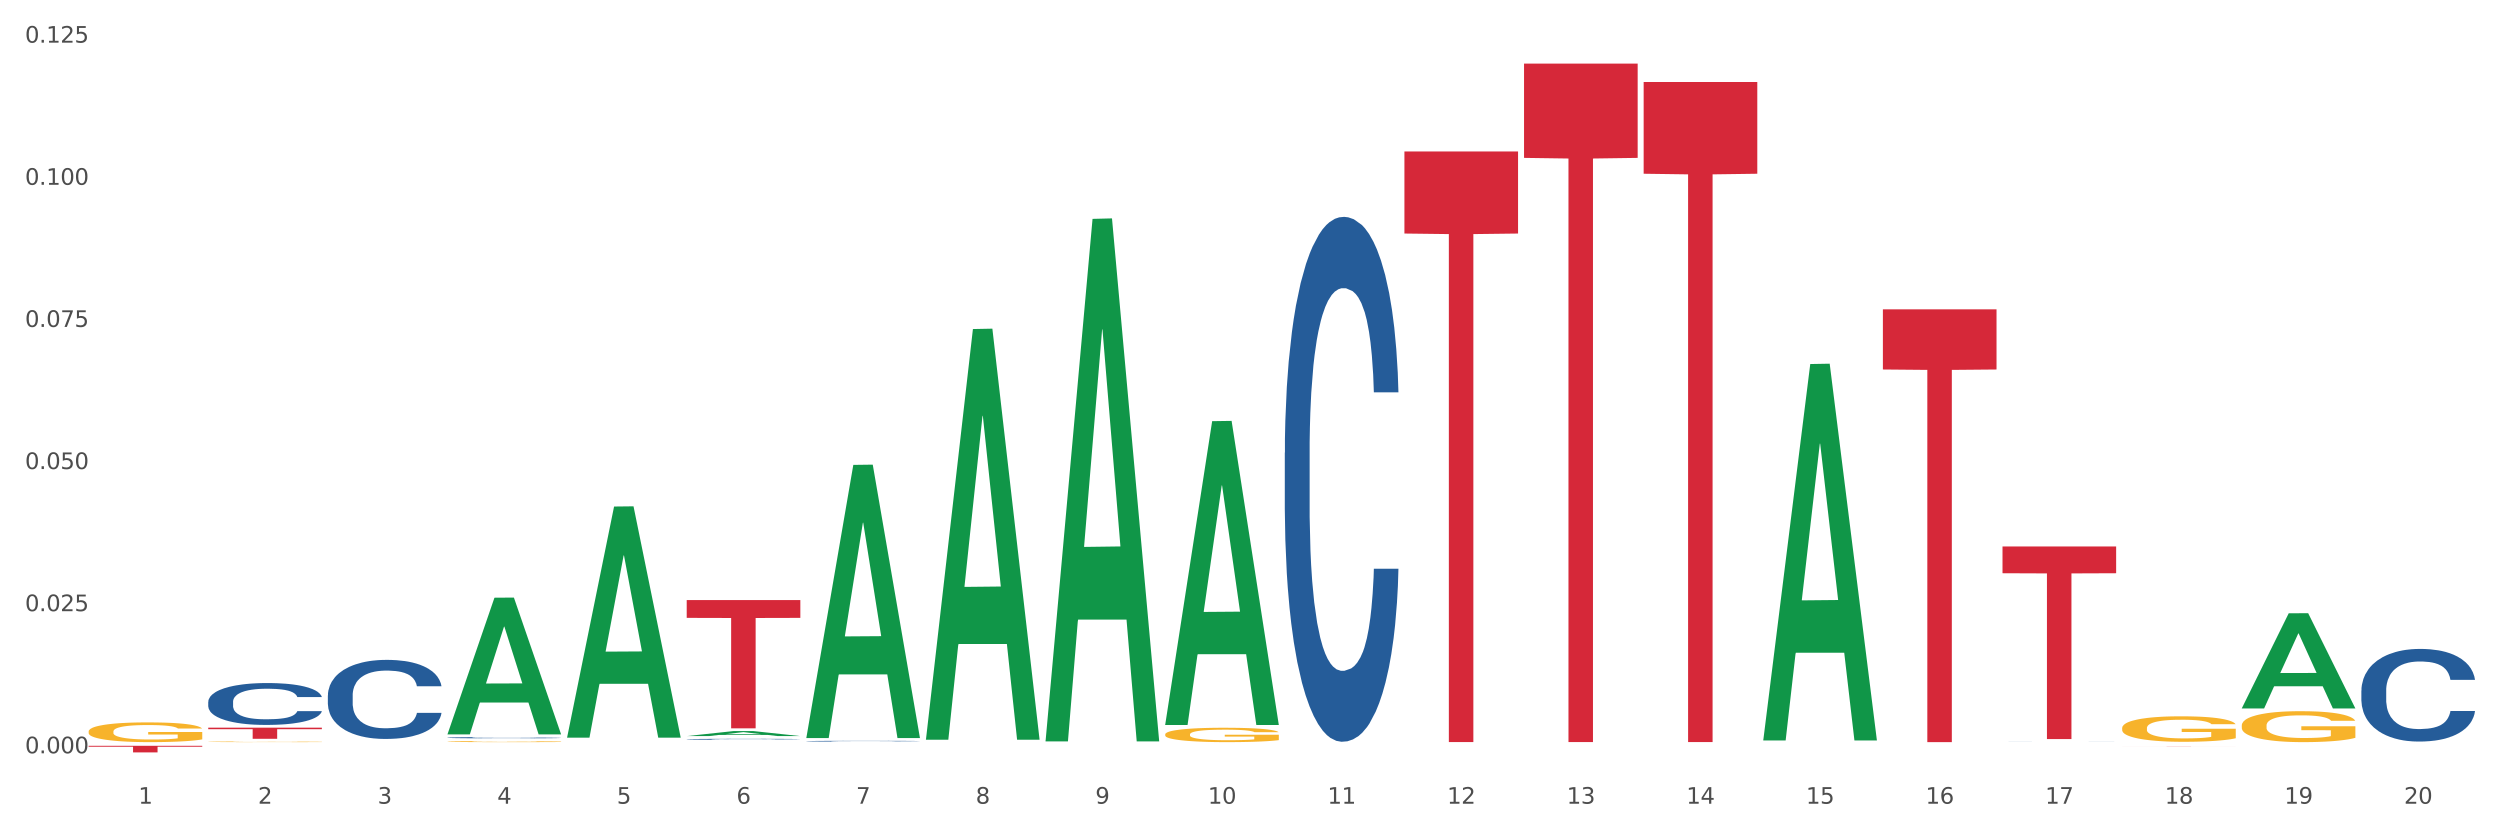 <?xml version="1.0" encoding="utf-8" standalone="no"?>
<!DOCTYPE svg PUBLIC "-//W3C//DTD SVG 1.1//EN"
  "http://www.w3.org/Graphics/SVG/1.1/DTD/svg11.dtd">
<svg xmlns:xlink="http://www.w3.org/1999/xlink" width="1080pt" height="360pt" viewBox="0 0 1080 360" xmlns="http://www.w3.org/2000/svg" version="1.1">
 <rect x="0" y="0" width="1080" height="360" fill="#333333" stroke="none"/>
 <defs>
  <style type="text/css">*{stroke-linejoin: round; stroke-linecap: butt}</style>
 </defs>
 <g id="figure_1">
  <g id="patch_1">
   <path d="M 0 360 
L 1080 360 
L 1080 0 
L 0 0 
z
" style="fill: #ffffff; stroke: #ffffff; stroke-linejoin: miter"/>
  </g>
  <g id="axes_1">
   <g id="matplotlib.axis_1">
    <g id="xtick_1">
     <g id="text_1">
      <!-- 1 -->
      <g style="fill: #4d4d4d" transform="translate(59.775 347.204) scale(0.096 -0.096)">
       <defs>
        <path id="DejaVuSans-31" d="M 794 531 
L 1825 531 
L 1825 4091 
L 703 3866 
L 703 4441 
L 1819 4666 
L 2450 4666 
L 2450 531 
L 3481 531 
L 3481 0 
L 794 0 
L 794 531 
z
" transform="scale(0.016)"/>
       </defs>
       <use xlink:href="#DejaVuSans-31"/>
      </g>
     </g>
    </g>
    <g id="xtick_2">
     <g id="text_2">
      <!-- 2 -->
      <g style="fill: #4d4d4d" transform="translate(111.45 347.204) scale(0.096 -0.096)">
       <defs>
        <path id="DejaVuSans-32" d="M 1228 531 
L 3431 531 
L 3431 0 
L 469 0 
L 469 531 
Q 828 903 1448 1529 
Q 2069 2156 2228 2338 
Q 2531 2678 2651 2914 
Q 2772 3150 2772 3378 
Q 2772 3750 2511 3984 
Q 2250 4219 1831 4219 
Q 1534 4219 1204 4116 
Q 875 4013 500 3803 
L 500 4441 
Q 881 4594 1212 4672 
Q 1544 4750 1819 4750 
Q 2544 4750 2975 4387 
Q 3406 4025 3406 3419 
Q 3406 3131 3298 2873 
Q 3191 2616 2906 2266 
Q 2828 2175 2409 1742 
Q 1991 1309 1228 531 
z
" transform="scale(0.016)"/>
       </defs>
       <use xlink:href="#DejaVuSans-32"/>
      </g>
     </g>
    </g>
    <g id="xtick_3">
     <g id="text_3">
      <!-- 3 -->
      <g style="fill: #4d4d4d" transform="translate(163.125 347.204) scale(0.096 -0.096)">
       <defs>
        <path id="DejaVuSans-33" d="M 2597 2516 
Q 3050 2419 3304 2112 
Q 3559 1806 3559 1356 
Q 3559 666 3084 287 
Q 2609 -91 1734 -91 
Q 1441 -91 1130 -33 
Q 819 25 488 141 
L 488 750 
Q 750 597 1062 519 
Q 1375 441 1716 441 
Q 2309 441 2620 675 
Q 2931 909 2931 1356 
Q 2931 1769 2642 2001 
Q 2353 2234 1838 2234 
L 1294 2234 
L 1294 2753 
L 1863 2753 
Q 2328 2753 2575 2939 
Q 2822 3125 2822 3475 
Q 2822 3834 2567 4026 
Q 2313 4219 1838 4219 
Q 1578 4219 1281 4162 
Q 984 4106 628 3988 
L 628 4550 
Q 988 4650 1302 4700 
Q 1616 4750 1894 4750 
Q 2613 4750 3031 4423 
Q 3450 4097 3450 3541 
Q 3450 3153 3228 2886 
Q 3006 2619 2597 2516 
z
" transform="scale(0.016)"/>
       </defs>
       <use xlink:href="#DejaVuSans-33"/>
      </g>
     </g>
    </g>
    <g id="xtick_4">
     <g id="text_4">
      <!-- 4 -->
      <g style="fill: #4d4d4d" transform="translate(214.8 347.204) scale(0.096 -0.096)">
       <defs>
        <path id="DejaVuSans-34" d="M 2419 4116 
L 825 1625 
L 2419 1625 
L 2419 4116 
z
M 2253 4666 
L 3047 4666 
L 3047 1625 
L 3713 1625 
L 3713 1100 
L 3047 1100 
L 3047 0 
L 2419 0 
L 2419 1100 
L 313 1100 
L 313 1709 
L 2253 4666 
z
" transform="scale(0.016)"/>
       </defs>
       <use xlink:href="#DejaVuSans-34"/>
      </g>
     </g>
    </g>
    <g id="xtick_5">
     <g id="text_5">
      <!-- 5 -->
      <g style="fill: #4d4d4d" transform="translate(266.475 347.204) scale(0.096 -0.096)">
       <defs>
        <path id="DejaVuSans-35" d="M 691 4666 
L 3169 4666 
L 3169 4134 
L 1269 4134 
L 1269 2991 
Q 1406 3038 1543 3061 
Q 1681 3084 1819 3084 
Q 2600 3084 3056 2656 
Q 3513 2228 3513 1497 
Q 3513 744 3044 326 
Q 2575 -91 1722 -91 
Q 1428 -91 1123 -41 
Q 819 9 494 109 
L 494 744 
Q 775 591 1075 516 
Q 1375 441 1709 441 
Q 2250 441 2565 725 
Q 2881 1009 2881 1497 
Q 2881 1984 2565 2268 
Q 2250 2553 1709 2553 
Q 1456 2553 1204 2497 
Q 953 2441 691 2322 
L 691 4666 
z
" transform="scale(0.016)"/>
       </defs>
       <use xlink:href="#DejaVuSans-35"/>
      </g>
     </g>
    </g>
    <g id="xtick_6">
     <g id="text_6">
      <!-- 6 -->
      <g style="fill: #4d4d4d" transform="translate(318.15 347.204) scale(0.096 -0.096)">
       <defs>
        <path id="DejaVuSans-36" d="M 2113 2584 
Q 1688 2584 1439 2293 
Q 1191 2003 1191 1497 
Q 1191 994 1439 701 
Q 1688 409 2113 409 
Q 2538 409 2786 701 
Q 3034 994 3034 1497 
Q 3034 2003 2786 2293 
Q 2538 2584 2113 2584 
z
M 3366 4563 
L 3366 3988 
Q 3128 4100 2886 4159 
Q 2644 4219 2406 4219 
Q 1781 4219 1451 3797 
Q 1122 3375 1075 2522 
Q 1259 2794 1537 2939 
Q 1816 3084 2150 3084 
Q 2853 3084 3261 2657 
Q 3669 2231 3669 1497 
Q 3669 778 3244 343 
Q 2819 -91 2113 -91 
Q 1303 -91 875 529 
Q 447 1150 447 2328 
Q 447 3434 972 4092 
Q 1497 4750 2381 4750 
Q 2619 4750 2861 4703 
Q 3103 4656 3366 4563 
z
" transform="scale(0.016)"/>
       </defs>
       <use xlink:href="#DejaVuSans-36"/>
      </g>
     </g>
    </g>
    <g id="xtick_7">
     <g id="text_7">
      <!-- 7 -->
      <g style="fill: #4d4d4d" transform="translate(369.825 347.204) scale(0.096 -0.096)">
       <defs>
        <path id="DejaVuSans-37" d="M 525 4666 
L 3525 4666 
L 3525 4397 
L 1831 0 
L 1172 0 
L 2766 4134 
L 525 4134 
L 525 4666 
z
" transform="scale(0.016)"/>
       </defs>
       <use xlink:href="#DejaVuSans-37"/>
      </g>
     </g>
    </g>
    <g id="xtick_8">
     <g id="text_8">
      <!-- 8 -->
      <g style="fill: #4d4d4d" transform="translate(421.5 347.204) scale(0.096 -0.096)">
       <defs>
        <path id="DejaVuSans-38" d="M 2034 2216 
Q 1584 2216 1326 1975 
Q 1069 1734 1069 1313 
Q 1069 891 1326 650 
Q 1584 409 2034 409 
Q 2484 409 2743 651 
Q 3003 894 3003 1313 
Q 3003 1734 2745 1975 
Q 2488 2216 2034 2216 
z
M 1403 2484 
Q 997 2584 770 2862 
Q 544 3141 544 3541 
Q 544 4100 942 4425 
Q 1341 4750 2034 4750 
Q 2731 4750 3128 4425 
Q 3525 4100 3525 3541 
Q 3525 3141 3298 2862 
Q 3072 2584 2669 2484 
Q 3125 2378 3379 2068 
Q 3634 1759 3634 1313 
Q 3634 634 3220 271 
Q 2806 -91 2034 -91 
Q 1263 -91 848 271 
Q 434 634 434 1313 
Q 434 1759 690 2068 
Q 947 2378 1403 2484 
z
M 1172 3481 
Q 1172 3119 1398 2916 
Q 1625 2713 2034 2713 
Q 2441 2713 2670 2916 
Q 2900 3119 2900 3481 
Q 2900 3844 2670 4047 
Q 2441 4250 2034 4250 
Q 1625 4250 1398 4047 
Q 1172 3844 1172 3481 
z
" transform="scale(0.016)"/>
       </defs>
       <use xlink:href="#DejaVuSans-38"/>
      </g>
     </g>
    </g>
    <g id="xtick_9">
     <g id="text_9">
      <!-- 9 -->
      <g style="fill: #4d4d4d" transform="translate(473.175 347.204) scale(0.096 -0.096)">
       <defs>
        <path id="DejaVuSans-39" d="M 703 97 
L 703 672 
Q 941 559 1184 500 
Q 1428 441 1663 441 
Q 2288 441 2617 861 
Q 2947 1281 2994 2138 
Q 2813 1869 2534 1725 
Q 2256 1581 1919 1581 
Q 1219 1581 811 2004 
Q 403 2428 403 3163 
Q 403 3881 828 4315 
Q 1253 4750 1959 4750 
Q 2769 4750 3195 4129 
Q 3622 3509 3622 2328 
Q 3622 1225 3098 567 
Q 2575 -91 1691 -91 
Q 1453 -91 1209 -44 
Q 966 3 703 97 
z
M 1959 2075 
Q 2384 2075 2632 2365 
Q 2881 2656 2881 3163 
Q 2881 3666 2632 3958 
Q 2384 4250 1959 4250 
Q 1534 4250 1286 3958 
Q 1038 3666 1038 3163 
Q 1038 2656 1286 2365 
Q 1534 2075 1959 2075 
z
" transform="scale(0.016)"/>
       </defs>
       <use xlink:href="#DejaVuSans-39"/>
      </g>
     </g>
    </g>
    <g id="xtick_10">
     <g id="text_10">
      <!-- 10 -->
      <g style="fill: #4d4d4d" transform="translate(521.796 347.204) scale(0.096 -0.096)">
       <defs>
        <path id="DejaVuSans-30" d="M 2034 4250 
Q 1547 4250 1301 3770 
Q 1056 3291 1056 2328 
Q 1056 1369 1301 889 
Q 1547 409 2034 409 
Q 2525 409 2770 889 
Q 3016 1369 3016 2328 
Q 3016 3291 2770 3770 
Q 2525 4250 2034 4250 
z
M 2034 4750 
Q 2819 4750 3233 4129 
Q 3647 3509 3647 2328 
Q 3647 1150 3233 529 
Q 2819 -91 2034 -91 
Q 1250 -91 836 529 
Q 422 1150 422 2328 
Q 422 3509 836 4129 
Q 1250 4750 2034 4750 
z
" transform="scale(0.016)"/>
       </defs>
       <use xlink:href="#DejaVuSans-31"/>
       <use xlink:href="#DejaVuSans-30" transform="translate(63.623 0)"/>
      </g>
     </g>
    </g>
    <g id="xtick_11">
     <g id="text_11">
      <!-- 11 -->
      <g style="fill: #4d4d4d" transform="translate(573.471 347.204) scale(0.096 -0.096)">
       <use xlink:href="#DejaVuSans-31"/>
       <use xlink:href="#DejaVuSans-31" transform="translate(63.623 0)"/>
      </g>
     </g>
    </g>
    <g id="xtick_12">
     <g id="text_12">
      <!-- 12 -->
      <g style="fill: #4d4d4d" transform="translate(625.146 347.204) scale(0.096 -0.096)">
       <use xlink:href="#DejaVuSans-31"/>
       <use xlink:href="#DejaVuSans-32" transform="translate(63.623 0)"/>
      </g>
     </g>
    </g>
    <g id="xtick_13">
     <g id="text_13">
      <!-- 13 -->
      <g style="fill: #4d4d4d" transform="translate(676.821 347.204) scale(0.096 -0.096)">
       <use xlink:href="#DejaVuSans-31"/>
       <use xlink:href="#DejaVuSans-33" transform="translate(63.623 0)"/>
      </g>
     </g>
    </g>
    <g id="xtick_14">
     <g id="text_14">
      <!-- 14 -->
      <g style="fill: #4d4d4d" transform="translate(728.496 347.204) scale(0.096 -0.096)">
       <use xlink:href="#DejaVuSans-31"/>
       <use xlink:href="#DejaVuSans-34" transform="translate(63.623 0)"/>
      </g>
     </g>
    </g>
    <g id="xtick_15">
     <g id="text_15">
      <!-- 15 -->
      <g style="fill: #4d4d4d" transform="translate(780.171 347.204) scale(0.096 -0.096)">
       <use xlink:href="#DejaVuSans-31"/>
       <use xlink:href="#DejaVuSans-35" transform="translate(63.623 0)"/>
      </g>
     </g>
    </g>
    <g id="xtick_16">
     <g id="text_16">
      <!-- 16 -->
      <g style="fill: #4d4d4d" transform="translate(831.846 347.204) scale(0.096 -0.096)">
       <use xlink:href="#DejaVuSans-31"/>
       <use xlink:href="#DejaVuSans-36" transform="translate(63.623 0)"/>
      </g>
     </g>
    </g>
    <g id="xtick_17">
     <g id="text_17">
      <!-- 17 -->
      <g style="fill: #4d4d4d" transform="translate(883.521 347.204) scale(0.096 -0.096)">
       <use xlink:href="#DejaVuSans-31"/>
       <use xlink:href="#DejaVuSans-37" transform="translate(63.623 0)"/>
      </g>
     </g>
    </g>
    <g id="xtick_18">
     <g id="text_18">
      <!-- 18 -->
      <g style="fill: #4d4d4d" transform="translate(935.196 347.204) scale(0.096 -0.096)">
       <use xlink:href="#DejaVuSans-31"/>
       <use xlink:href="#DejaVuSans-38" transform="translate(63.623 0)"/>
      </g>
     </g>
    </g>
    <g id="xtick_19">
     <g id="text_19">
      <!-- 19 -->
      <g style="fill: #4d4d4d" transform="translate(986.871 347.204) scale(0.096 -0.096)">
       <use xlink:href="#DejaVuSans-31"/>
       <use xlink:href="#DejaVuSans-39" transform="translate(63.623 0)"/>
      </g>
     </g>
    </g>
    <g id="xtick_20">
     <g id="text_20">
      <!-- 20 -->
      <g style="fill: #4d4d4d" transform="translate(1038.546 347.204) scale(0.096 -0.096)">
       <use xlink:href="#DejaVuSans-32"/>
       <use xlink:href="#DejaVuSans-30" transform="translate(63.623 0)"/>
      </g>
     </g>
    </g>
    <g id="xtick_21"/>
    <g id="xtick_22"/>
    <g id="xtick_23"/>
    <g id="xtick_24"/>
    <g id="xtick_25"/>
    <g id="xtick_26"/>
    <g id="xtick_27"/>
    <g id="xtick_28"/>
    <g id="xtick_29"/>
    <g id="xtick_30"/>
    <g id="xtick_31"/>
    <g id="xtick_32"/>
    <g id="xtick_33"/>
    <g id="xtick_34"/>
    <g id="xtick_35"/>
    <g id="xtick_36"/>
    <g id="xtick_37"/>
    <g id="xtick_38"/>
    <g id="xtick_39"/>
   </g>
   <g id="matplotlib.axis_2">
    <g id="ytick_1">
     <g id="text_21">
      <!-- 0.000 -->
      <g style="fill: #4d4d4d" transform="translate(10.8 325.428) scale(0.096 -0.096)">
       <defs>
        <path id="DejaVuSans-2e" d="M 684 794 
L 1344 794 
L 1344 0 
L 684 0 
L 684 794 
z
" transform="scale(0.016)"/>
       </defs>
       <use xlink:href="#DejaVuSans-30"/>
       <use xlink:href="#DejaVuSans-2e" transform="translate(63.623 0)"/>
       <use xlink:href="#DejaVuSans-30" transform="translate(95.41 0)"/>
       <use xlink:href="#DejaVuSans-30" transform="translate(159.033 0)"/>
       <use xlink:href="#DejaVuSans-30" transform="translate(222.656 0)"/>
      </g>
     </g>
    </g>
    <g id="ytick_2">
     <g id="text_22">
      <!-- 0.025 -->
      <g style="fill: #4d4d4d" transform="translate(10.8 264.028) scale(0.096 -0.096)">
       <use xlink:href="#DejaVuSans-30"/>
       <use xlink:href="#DejaVuSans-2e" transform="translate(63.623 0)"/>
       <use xlink:href="#DejaVuSans-30" transform="translate(95.41 0)"/>
       <use xlink:href="#DejaVuSans-32" transform="translate(159.033 0)"/>
       <use xlink:href="#DejaVuSans-35" transform="translate(222.656 0)"/>
      </g>
     </g>
    </g>
    <g id="ytick_3">
     <g id="text_23">
      <!-- 0.050 -->
      <g style="fill: #4d4d4d" transform="translate(10.8 202.629) scale(0.096 -0.096)">
       <use xlink:href="#DejaVuSans-30"/>
       <use xlink:href="#DejaVuSans-2e" transform="translate(63.623 0)"/>
       <use xlink:href="#DejaVuSans-30" transform="translate(95.41 0)"/>
       <use xlink:href="#DejaVuSans-35" transform="translate(159.033 0)"/>
       <use xlink:href="#DejaVuSans-30" transform="translate(222.656 0)"/>
      </g>
     </g>
    </g>
    <g id="ytick_4">
     <g id="text_24">
      <!-- 0.075 -->
      <g style="fill: #4d4d4d" transform="translate(10.8 141.229) scale(0.096 -0.096)">
       <use xlink:href="#DejaVuSans-30"/>
       <use xlink:href="#DejaVuSans-2e" transform="translate(63.623 0)"/>
       <use xlink:href="#DejaVuSans-30" transform="translate(95.41 0)"/>
       <use xlink:href="#DejaVuSans-37" transform="translate(159.033 0)"/>
       <use xlink:href="#DejaVuSans-35" transform="translate(222.656 0)"/>
      </g>
     </g>
    </g>
    <g id="ytick_5">
     <g id="text_25">
      <!-- 0.100 -->
      <g style="fill: #4d4d4d" transform="translate(10.8 79.829) scale(0.096 -0.096)">
       <use xlink:href="#DejaVuSans-30"/>
       <use xlink:href="#DejaVuSans-2e" transform="translate(63.623 0)"/>
       <use xlink:href="#DejaVuSans-31" transform="translate(95.41 0)"/>
       <use xlink:href="#DejaVuSans-30" transform="translate(159.033 0)"/>
       <use xlink:href="#DejaVuSans-30" transform="translate(222.656 0)"/>
      </g>
     </g>
    </g>
    <g id="ytick_6">
     <g id="text_26">
      <!-- 0.125 -->
      <g style="fill: #4d4d4d" transform="translate(10.8 18.43) scale(0.096 -0.096)">
       <use xlink:href="#DejaVuSans-30"/>
       <use xlink:href="#DejaVuSans-2e" transform="translate(63.623 0)"/>
       <use xlink:href="#DejaVuSans-31" transform="translate(95.41 0)"/>
       <use xlink:href="#DejaVuSans-32" transform="translate(159.033 0)"/>
       <use xlink:href="#DejaVuSans-35" transform="translate(222.656 0)"/>
      </g>
     </g>
    </g>
    <g id="ytick_7"/>
    <g id="ytick_8"/>
    <g id="ytick_9"/>
    <g id="ytick_10"/>
    <g id="ytick_11"/>
   </g>
   <g id="PolyCollection_1">
    <path d="M 193.308 317.144 
L 193.359 317.088 
L 213.603 258.207 
L 222.004 258.152 
L 242.399 317.255 
L 232.682 317.255 
L 228.279 303.492 
L 207.378 303.492 
L 207.226 303.714 
L 202.975 317.255 
L 193.308 317.255 
L 193.308 317.144 
L 210.009 295.278 
L 225.648 295.223 
L 217.904 270.749 
L 217.803 270.638 
L 217.702 270.805 
L 209.959 295.223 
L 210.009 295.278 
L 193.308 317.144 
z
" clip-path="url(#p73fb07e2a3)" style="fill: #109648"/>
    <path d="M 38.283 316.015 
L 38.341 316.007 
L 38.341 315.727 
L 38.457 315.485 
L 39.036 314.901 
L 39.906 314.418 
L 40.543 314.161 
L 41.181 313.95 
L 41.934 313.74 
L 42.862 313.522 
L 44.543 313.203 
L 45.586 313.039 
L 46.861 312.868 
L 49.179 312.618 
L 50.86 312.478 
L 52.599 312.361 
L 55.439 312.221 
L 57.294 312.159 
L 59.264 312.112 
L 61.64 312.081 
L 63.437 312.073 
L 67.378 312.096 
L 70.74 312.166 
L 72.363 312.221 
L 74.449 312.314 
L 75.551 312.377 
L 77.347 312.501 
L 79.202 312.665 
L 80.477 312.805 
L 82.39 313.07 
L 83.839 313.335 
L 85.172 313.662 
L 85.867 313.888 
L 86.389 314.098 
L 86.853 314.34 
L 87.316 314.722 
L 76.884 314.722 
L 76.478 314.449 
L 75.84 314.192 
L 74.913 313.943 
L 74.102 313.787 
L 72.711 313.592 
L 71.436 313.467 
L 70.102 313.374 
L 68.48 313.296 
L 67.205 313.257 
L 65.408 313.226 
L 61.872 313.234 
L 59.496 313.296 
L 57.873 313.374 
L 56.83 313.444 
L 55.903 313.522 
L 54.859 313.631 
L 53.642 313.795 
L 52.773 313.943 
L 51.903 314.13 
L 51.208 314.317 
L 50.57 314.535 
L 50.049 314.768 
L 49.643 315.01 
L 49.295 315.306 
L 49.005 315.797 
L 49.005 316.864 
L 49.121 317.106 
L 49.411 317.425 
L 49.759 317.666 
L 50.338 317.955 
L 50.86 318.149 
L 51.845 318.43 
L 52.947 318.664 
L 53.816 318.812 
L 54.685 318.936 
L 56.192 319.108 
L 57.873 319.248 
L 59.322 319.334 
L 61.293 319.412 
L 62.626 319.443 
L 63.785 319.458 
L 66.625 319.458 
L 68.654 319.435 
L 70.914 319.38 
L 72.653 319.31 
L 74.102 319.225 
L 75.725 319.084 
L 76.768 318.952 
L 76.768 317.324 
L 64.017 317.316 
L 64.017 316.233 
L 87.374 316.233 
L 87.374 319.412 
L 86.389 319.575 
L 85.288 319.723 
L 84.129 319.856 
L 82.39 320.019 
L 80.303 320.175 
L 78.449 320.284 
L 76.478 320.378 
L 74.16 320.463 
L 71.146 320.541 
L 69.291 320.572 
L 66.973 320.596 
L 64.249 320.604 
L 61.872 320.588 
L 59.554 320.549 
L 57.12 320.479 
L 54.743 320.378 
L 52.947 320.276 
L 51.15 320.152 
L 49.237 319.988 
L 47.73 319.832 
L 46.571 319.692 
L 45.296 319.513 
L 43.905 319.279 
L 42.862 319.069 
L 41.934 318.851 
L 40.949 318.57 
L 40.254 318.329 
L 39.558 318.025 
L 39.152 317.799 
L 38.689 317.448 
L 38.341 316.958 
L 38.283 316.015 
z
" clip-path="url(#p73fb07e2a3)" style="fill: #f7b32b"/>
    <path d="M 1020.109 298.315 
L 1020.167 298.278 
L 1020.167 297.254 
L 1020.341 295.865 
L 1020.979 293.307 
L 1021.792 291.369 
L 1023.184 289.103 
L 1023.939 288.152 
L 1024.925 287.092 
L 1026.956 285.374 
L 1029.277 283.912 
L 1030.902 283.108 
L 1032.12 282.596 
L 1034.848 281.682 
L 1036.414 281.28 
L 1038.039 280.951 
L 1039.432 280.732 
L 1041.753 280.476 
L 1043.61 280.366 
L 1045.757 280.33 
L 1047.556 280.366 
L 1049.935 280.512 
L 1053.417 280.951 
L 1054.751 281.207 
L 1056.55 281.645 
L 1058.407 282.23 
L 1059.916 282.815 
L 1061.656 283.656 
L 1063.455 284.753 
L 1065.196 286.142 
L 1066.415 287.421 
L 1067.401 288.774 
L 1068.272 290.419 
L 1068.91 292.21 
L 1069.2 293.709 
L 1058.581 293.709 
L 1058.291 292.356 
L 1057.711 290.894 
L 1057.13 289.907 
L 1056.492 289.103 
L 1055.506 288.189 
L 1054.635 287.604 
L 1053.184 286.909 
L 1051.85 286.471 
L 1050.747 286.215 
L 1049.413 285.996 
L 1046.569 285.776 
L 1044.538 285.776 
L 1043.262 285.849 
L 1041.695 286.032 
L 1040.36 286.288 
L 1038.794 286.727 
L 1037.575 287.202 
L 1036.356 287.823 
L 1035.66 288.262 
L 1034.616 289.066 
L 1033.919 289.724 
L 1032.991 290.857 
L 1032.469 291.662 
L 1031.54 293.745 
L 1031.134 295.28 
L 1030.96 296.341 
L 1030.844 297.51 
L 1030.844 303.213 
L 1031.192 305.772 
L 1031.482 306.868 
L 1031.946 308.111 
L 1032.817 309.72 
L 1034.093 311.292 
L 1035.428 312.425 
L 1036.531 313.119 
L 1037.575 313.631 
L 1038.619 314.033 
L 1039.896 314.399 
L 1040.941 314.618 
L 1042.507 314.837 
L 1044.364 314.947 
L 1045.815 314.947 
L 1048.774 314.764 
L 1050.109 314.582 
L 1051.386 314.326 
L 1052.778 313.924 
L 1053.881 313.485 
L 1054.519 313.156 
L 1055.564 312.461 
L 1056.376 311.73 
L 1057.072 310.889 
L 1057.536 310.158 
L 1058.059 309.062 
L 1058.465 307.819 
L 1058.581 307.161 
L 1069.2 307.161 
L 1068.968 308.477 
L 1068.562 309.756 
L 1067.749 311.474 
L 1067.111 312.461 
L 1066.125 313.668 
L 1065.08 314.691 
L 1063.629 315.824 
L 1062.295 316.665 
L 1060.902 317.396 
L 1059.393 318.054 
L 1056.666 318.968 
L 1055.68 319.224 
L 1053.591 319.663 
L 1051.966 319.919 
L 1049.587 320.174 
L 1047.15 320.321 
L 1044.596 320.357 
L 1042.333 320.284 
L 1039.838 320.065 
L 1038.271 319.845 
L 1036.531 319.516 
L 1034.5 319.005 
L 1032.585 318.383 
L 1030.786 317.652 
L 1029.103 316.811 
L 1027.536 315.861 
L 1025.505 314.289 
L 1023.997 312.754 
L 1022.894 311.328 
L 1022.14 310.122 
L 1021.385 308.587 
L 1020.979 307.526 
L 1020.341 304.968 
L 1020.109 302.591 
L 1020.109 298.315 
z
" clip-path="url(#p73fb07e2a3)" style="fill: #255c99"/>
    <path d="M 865.084 320.478 
L 865.142 320.478 
L 865.142 320.478 
L 865.316 320.476 
L 865.954 320.474 
L 866.766 320.473 
L 868.159 320.471 
L 868.913 320.47 
L 869.9 320.469 
L 871.931 320.468 
L 874.252 320.467 
L 875.877 320.466 
L 877.095 320.466 
L 879.823 320.465 
L 881.389 320.465 
L 883.014 320.465 
L 884.407 320.464 
L 886.728 320.464 
L 888.585 320.464 
L 890.732 320.464 
L 892.531 320.464 
L 894.91 320.464 
L 898.391 320.465 
L 899.726 320.465 
L 901.525 320.465 
L 903.382 320.466 
L 904.89 320.466 
L 906.631 320.467 
L 908.43 320.468 
L 910.171 320.469 
L 911.39 320.47 
L 912.376 320.471 
L 913.246 320.472 
L 913.885 320.474 
L 914.175 320.475 
L 903.556 320.475 
L 903.266 320.474 
L 902.685 320.473 
L 902.105 320.472 
L 901.467 320.471 
L 900.48 320.47 
L 899.61 320.47 
L 898.159 320.469 
L 896.825 320.469 
L 895.722 320.469 
L 894.388 320.469 
L 891.544 320.468 
L 889.513 320.468 
L 888.237 320.468 
L 886.67 320.469 
L 885.335 320.469 
L 883.768 320.469 
L 882.55 320.47 
L 881.331 320.47 
L 880.635 320.47 
L 879.59 320.471 
L 878.894 320.472 
L 877.966 320.472 
L 877.443 320.473 
L 876.515 320.475 
L 876.109 320.476 
L 875.935 320.477 
L 875.819 320.478 
L 875.819 320.482 
L 876.167 320.484 
L 876.457 320.485 
L 876.921 320.486 
L 877.792 320.488 
L 879.068 320.489 
L 880.403 320.49 
L 881.505 320.49 
L 882.55 320.491 
L 883.594 320.491 
L 884.871 320.491 
L 885.915 320.491 
L 887.482 320.492 
L 889.339 320.492 
L 890.79 320.492 
L 893.749 320.492 
L 895.084 320.491 
L 896.36 320.491 
L 897.753 320.491 
L 898.856 320.491 
L 899.494 320.49 
L 900.538 320.49 
L 901.351 320.489 
L 902.047 320.488 
L 902.511 320.488 
L 903.034 320.487 
L 903.44 320.486 
L 903.556 320.486 
L 914.175 320.486 
L 913.943 320.487 
L 913.537 320.488 
L 912.724 320.489 
L 912.086 320.49 
L 911.099 320.491 
L 910.055 320.492 
L 908.604 320.492 
L 907.27 320.493 
L 905.877 320.494 
L 904.368 320.494 
L 901.641 320.495 
L 900.654 320.495 
L 898.565 320.495 
L 896.941 320.496 
L 894.562 320.496 
L 892.124 320.496 
L 889.571 320.496 
L 887.308 320.496 
L 884.813 320.496 
L 883.246 320.496 
L 881.505 320.495 
L 879.474 320.495 
L 877.56 320.494 
L 875.761 320.494 
L 874.078 320.493 
L 872.511 320.492 
L 870.48 320.491 
L 868.971 320.49 
L 867.869 320.489 
L 867.115 320.488 
L 866.36 320.487 
L 865.954 320.486 
L 865.316 320.484 
L 865.084 320.482 
L 865.084 320.478 
z
" clip-path="url(#p73fb07e2a3)" style="fill: #255c99"/>
    <path d="M 555.033 195.572 
L 555.091 195.365 
L 555.091 189.567 
L 555.265 181.697 
L 555.904 167.201 
L 556.716 156.225 
L 558.109 143.385 
L 558.863 138.001 
L 559.85 131.995 
L 561.881 122.262 
L 564.202 113.979 
L 565.826 109.423 
L 567.045 106.523 
L 569.772 101.346 
L 571.339 99.068 
L 572.964 97.204 
L 574.357 95.962 
L 576.678 94.512 
L 578.535 93.891 
L 580.682 93.684 
L 582.48 93.891 
L 584.86 94.719 
L 588.341 97.204 
L 589.676 98.654 
L 591.475 101.139 
L 593.332 104.452 
L 594.84 107.766 
L 596.581 112.529 
L 598.38 118.742 
L 600.121 126.611 
L 601.339 133.859 
L 602.326 141.522 
L 603.196 150.841 
L 603.835 160.988 
L 604.125 169.479 
L 593.506 169.479 
L 593.215 161.817 
L 592.635 153.533 
L 592.055 147.941 
L 591.417 143.385 
L 590.43 138.208 
L 589.56 134.895 
L 588.109 130.96 
L 586.774 128.475 
L 585.672 127.025 
L 584.337 125.783 
L 581.494 124.54 
L 579.463 124.54 
L 578.186 124.954 
L 576.62 125.99 
L 575.285 127.439 
L 573.718 129.925 
L 572.5 132.617 
L 571.281 136.137 
L 570.585 138.622 
L 569.54 143.178 
L 568.844 146.906 
L 567.915 153.326 
L 567.393 157.882 
L 566.465 169.686 
L 566.059 178.384 
L 565.885 184.39 
L 565.768 191.016 
L 565.768 223.323 
L 566.117 237.819 
L 566.407 244.032 
L 566.871 251.073 
L 567.741 260.185 
L 569.018 269.09 
L 570.353 275.51 
L 571.455 279.444 
L 572.5 282.344 
L 573.544 284.622 
L 574.821 286.692 
L 575.865 287.935 
L 577.432 289.178 
L 579.289 289.799 
L 580.74 289.799 
L 583.699 288.763 
L 585.034 287.728 
L 586.31 286.278 
L 587.703 284 
L 588.805 281.515 
L 589.444 279.651 
L 590.488 275.717 
L 591.301 271.575 
L 591.997 266.812 
L 592.461 262.67 
L 592.983 256.457 
L 593.39 249.416 
L 593.506 245.688 
L 604.125 245.688 
L 603.893 253.144 
L 603.486 260.392 
L 602.674 270.125 
L 602.036 275.717 
L 601.049 282.551 
L 600.005 288.349 
L 598.554 294.769 
L 597.219 299.532 
L 595.827 303.674 
L 594.318 307.402 
L 591.591 312.579 
L 590.604 314.028 
L 588.515 316.514 
L 586.89 317.963 
L 584.511 319.413 
L 582.074 320.241 
L 579.521 320.448 
L 577.258 320.034 
L 574.763 318.792 
L 573.196 317.549 
L 571.455 315.685 
L 569.424 312.786 
L 567.509 309.265 
L 565.71 305.124 
L 564.028 300.36 
L 562.461 294.976 
L 560.43 286.071 
L 558.921 277.373 
L 557.819 269.297 
L 557.064 262.463 
L 556.31 253.765 
L 555.904 247.759 
L 555.265 233.263 
L 555.033 219.802 
L 555.033 195.572 
z
" clip-path="url(#p73fb07e2a3)" style="fill: #255c99"/>
    <path d="M 348.333 320.188 
L 348.391 320.188 
L 348.391 320.179 
L 348.565 320.167 
L 349.204 320.144 
L 350.016 320.127 
L 351.409 320.107 
L 352.163 320.099 
L 353.15 320.089 
L 355.18 320.074 
L 357.502 320.061 
L 359.126 320.054 
L 360.345 320.05 
L 363.072 320.042 
L 364.639 320.038 
L 366.264 320.035 
L 367.656 320.033 
L 369.977 320.031 
L 371.834 320.03 
L 373.981 320.03 
L 375.78 320.03 
L 378.159 320.032 
L 381.641 320.035 
L 382.976 320.038 
L 384.775 320.041 
L 386.631 320.047 
L 388.14 320.052 
L 389.881 320.059 
L 391.68 320.069 
L 393.421 320.081 
L 394.639 320.092 
L 395.626 320.104 
L 396.496 320.119 
L 397.134 320.134 
L 397.425 320.148 
L 386.805 320.148 
L 386.515 320.136 
L 385.935 320.123 
L 385.355 320.114 
L 384.716 320.107 
L 383.73 320.099 
L 382.86 320.094 
L 381.409 320.088 
L 380.074 320.084 
L 378.972 320.082 
L 377.637 320.08 
L 374.794 320.078 
L 372.763 320.078 
L 371.486 320.078 
L 369.919 320.08 
L 368.585 320.082 
L 367.018 320.086 
L 365.8 320.09 
L 364.581 320.096 
L 363.885 320.1 
L 362.84 320.107 
L 362.144 320.113 
L 361.215 320.123 
L 360.693 320.13 
L 359.765 320.148 
L 359.358 320.161 
L 359.184 320.171 
L 359.068 320.181 
L 359.068 320.231 
L 359.416 320.254 
L 359.707 320.263 
L 360.171 320.274 
L 361.041 320.288 
L 362.318 320.302 
L 363.652 320.312 
L 364.755 320.318 
L 365.8 320.323 
L 366.844 320.326 
L 368.121 320.33 
L 369.165 320.332 
L 370.732 320.333 
L 372.589 320.334 
L 374.039 320.334 
L 376.999 320.333 
L 378.333 320.331 
L 379.61 320.329 
L 381.003 320.325 
L 382.105 320.322 
L 382.744 320.319 
L 383.788 320.313 
L 384.6 320.306 
L 385.297 320.299 
L 385.761 320.292 
L 386.283 320.283 
L 386.689 320.272 
L 386.805 320.266 
L 397.425 320.266 
L 397.192 320.277 
L 396.786 320.289 
L 395.974 320.304 
L 395.336 320.313 
L 394.349 320.323 
L 393.305 320.332 
L 391.854 320.342 
L 390.519 320.35 
L 389.127 320.356 
L 387.618 320.362 
L 384.891 320.37 
L 383.904 320.372 
L 381.815 320.376 
L 380.19 320.378 
L 377.811 320.38 
L 375.374 320.382 
L 372.821 320.382 
L 370.558 320.381 
L 368.063 320.379 
L 366.496 320.378 
L 364.755 320.375 
L 362.724 320.37 
L 360.809 320.365 
L 359.01 320.358 
L 357.327 320.351 
L 355.761 320.342 
L 353.73 320.329 
L 352.221 320.315 
L 351.119 320.303 
L 350.364 320.292 
L 349.61 320.278 
L 349.204 320.269 
L 348.565 320.247 
L 348.333 320.226 
L 348.333 320.188 
z
" clip-path="url(#p73fb07e2a3)" style="fill: #255c99"/>
    <path d="M 296.658 319.357 
L 296.716 319.357 
L 296.716 319.346 
L 296.89 319.331 
L 297.529 319.304 
L 298.341 319.284 
L 299.734 319.26 
L 300.488 319.25 
L 301.474 319.239 
L 303.505 319.221 
L 305.827 319.206 
L 307.451 319.197 
L 308.67 319.192 
L 311.397 319.182 
L 312.964 319.178 
L 314.589 319.174 
L 315.981 319.172 
L 318.302 319.169 
L 320.159 319.168 
L 322.306 319.168 
L 324.105 319.168 
L 326.484 319.17 
L 329.966 319.174 
L 331.301 319.177 
L 333.099 319.182 
L 334.956 319.188 
L 336.465 319.194 
L 338.206 319.203 
L 340.005 319.214 
L 341.746 319.229 
L 342.964 319.242 
L 343.951 319.257 
L 344.821 319.274 
L 345.459 319.293 
L 345.749 319.309 
L 335.13 319.309 
L 334.84 319.294 
L 334.26 319.279 
L 333.68 319.269 
L 333.041 319.26 
L 332.055 319.251 
L 331.185 319.244 
L 329.734 319.237 
L 328.399 319.232 
L 327.297 319.23 
L 325.962 319.227 
L 323.119 319.225 
L 321.088 319.225 
L 319.811 319.226 
L 318.244 319.228 
L 316.91 319.231 
L 315.343 319.235 
L 314.124 319.24 
L 312.906 319.247 
L 312.21 319.251 
L 311.165 319.26 
L 310.469 319.267 
L 309.54 319.279 
L 309.018 319.287 
L 308.09 319.309 
L 307.683 319.325 
L 307.509 319.336 
L 307.393 319.349 
L 307.393 319.409 
L 307.741 319.436 
L 308.032 319.447 
L 308.496 319.46 
L 309.366 319.477 
L 310.643 319.494 
L 311.977 319.506 
L 313.08 319.513 
L 314.124 319.518 
L 315.169 319.523 
L 316.446 319.526 
L 317.49 319.529 
L 319.057 319.531 
L 320.914 319.532 
L 322.364 319.532 
L 325.324 319.53 
L 326.658 319.528 
L 327.935 319.526 
L 329.328 319.521 
L 330.43 319.517 
L 331.069 319.513 
L 332.113 319.506 
L 332.925 319.498 
L 333.622 319.49 
L 334.086 319.482 
L 334.608 319.47 
L 335.014 319.457 
L 335.13 319.45 
L 345.749 319.45 
L 345.517 319.464 
L 345.111 319.478 
L 344.299 319.496 
L 343.66 319.506 
L 342.674 319.519 
L 341.63 319.53 
L 340.179 319.541 
L 338.844 319.55 
L 337.452 319.558 
L 335.943 319.565 
L 333.216 319.575 
L 332.229 319.577 
L 330.14 319.582 
L 328.515 319.585 
L 326.136 319.587 
L 323.699 319.589 
L 321.146 319.589 
L 318.883 319.588 
L 316.388 319.586 
L 314.821 319.584 
L 313.08 319.58 
L 311.049 319.575 
L 309.134 319.568 
L 307.335 319.561 
L 305.652 319.552 
L 304.086 319.542 
L 302.055 319.525 
L 300.546 319.509 
L 299.444 319.494 
L 298.689 319.481 
L 297.935 319.465 
L 297.529 319.454 
L 296.89 319.427 
L 296.658 319.402 
L 296.658 319.357 
z
" clip-path="url(#p73fb07e2a3)" style="fill: #255c99"/>
    <path d="M 193.308 318.674 
L 193.366 318.673 
L 193.366 318.659 
L 193.54 318.641 
L 194.179 318.606 
L 194.991 318.58 
L 196.384 318.55 
L 197.138 318.537 
L 198.124 318.523 
L 200.155 318.5 
L 202.476 318.48 
L 204.101 318.469 
L 205.32 318.462 
L 208.047 318.45 
L 209.614 318.445 
L 211.239 318.44 
L 212.631 318.437 
L 214.952 318.434 
L 216.809 318.432 
L 218.956 318.432 
L 220.755 318.432 
L 223.134 318.434 
L 226.616 318.44 
L 227.951 318.444 
L 229.749 318.449 
L 231.606 318.457 
L 233.115 318.465 
L 234.856 318.476 
L 236.655 318.491 
L 238.395 318.51 
L 239.614 318.527 
L 240.601 318.545 
L 241.471 318.567 
L 242.109 318.592 
L 242.399 318.612 
L 231.78 318.612 
L 231.49 318.593 
L 230.91 318.574 
L 230.33 318.561 
L 229.691 318.55 
L 228.705 318.537 
L 227.834 318.53 
L 226.384 318.52 
L 225.049 318.514 
L 223.947 318.511 
L 222.612 318.508 
L 219.769 318.505 
L 217.738 318.505 
L 216.461 318.506 
L 214.894 318.508 
L 213.56 318.512 
L 211.993 318.518 
L 210.774 318.524 
L 209.556 318.533 
L 208.859 318.538 
L 207.815 318.549 
L 207.119 318.558 
L 206.19 318.573 
L 205.668 318.584 
L 204.74 318.612 
L 204.333 318.633 
L 204.159 318.647 
L 204.043 318.663 
L 204.043 318.739 
L 204.391 318.774 
L 204.682 318.789 
L 205.146 318.805 
L 206.016 318.827 
L 207.293 318.848 
L 208.627 318.863 
L 209.73 318.873 
L 210.774 318.88 
L 211.819 318.885 
L 213.095 318.89 
L 214.14 318.893 
L 215.707 318.896 
L 217.564 318.897 
L 219.014 318.897 
L 221.974 318.895 
L 223.308 318.892 
L 224.585 318.889 
L 225.978 318.883 
L 227.08 318.878 
L 227.718 318.873 
L 228.763 318.864 
L 229.575 318.854 
L 230.272 318.843 
L 230.736 318.833 
L 231.258 318.818 
L 231.664 318.801 
L 231.78 318.793 
L 242.399 318.793 
L 242.167 318.81 
L 241.761 318.827 
L 240.949 318.851 
L 240.31 318.864 
L 239.324 318.88 
L 238.279 318.894 
L 236.829 318.909 
L 235.494 318.92 
L 234.101 318.93 
L 232.593 318.939 
L 229.865 318.951 
L 228.879 318.955 
L 226.79 318.961 
L 225.165 318.964 
L 222.786 318.968 
L 220.349 318.969 
L 217.796 318.97 
L 215.533 318.969 
L 213.037 318.966 
L 211.471 318.963 
L 209.73 318.959 
L 207.699 318.952 
L 205.784 318.943 
L 203.985 318.934 
L 202.302 318.922 
L 200.736 318.91 
L 198.705 318.888 
L 197.196 318.868 
L 196.093 318.849 
L 195.339 318.832 
L 194.585 318.812 
L 194.179 318.797 
L 193.54 318.763 
L 193.308 318.731 
L 193.308 318.674 
z
" clip-path="url(#p73fb07e2a3)" style="fill: #255c99"/>
    <path d="M 141.633 300.412 
L 141.691 300.381 
L 141.691 299.508 
L 141.865 298.322 
L 142.503 296.138 
L 143.316 294.485 
L 144.709 292.55 
L 145.463 291.739 
L 146.449 290.834 
L 148.48 289.368 
L 150.801 288.12 
L 152.426 287.434 
L 153.645 286.997 
L 156.372 286.217 
L 157.939 285.874 
L 159.564 285.593 
L 160.956 285.406 
L 163.277 285.187 
L 165.134 285.094 
L 167.281 285.063 
L 169.08 285.094 
L 171.459 285.218 
L 174.941 285.593 
L 176.276 285.811 
L 178.074 286.186 
L 179.931 286.685 
L 181.44 287.184 
L 183.181 287.902 
L 184.98 288.838 
L 186.72 290.023 
L 187.939 291.115 
L 188.926 292.269 
L 189.796 293.673 
L 190.434 295.202 
L 190.724 296.481 
L 180.105 296.481 
L 179.815 295.327 
L 179.235 294.079 
L 178.655 293.237 
L 178.016 292.55 
L 177.03 291.77 
L 176.159 291.271 
L 174.709 290.678 
L 173.374 290.304 
L 172.272 290.086 
L 170.937 289.898 
L 168.094 289.711 
L 166.063 289.711 
L 164.786 289.774 
L 163.219 289.93 
L 161.885 290.148 
L 160.318 290.522 
L 159.099 290.928 
L 157.881 291.458 
L 157.184 291.833 
L 156.14 292.519 
L 155.444 293.081 
L 154.515 294.048 
L 153.993 294.734 
L 153.064 296.513 
L 152.658 297.823 
L 152.484 298.728 
L 152.368 299.726 
L 152.368 304.593 
L 152.716 306.777 
L 153.006 307.713 
L 153.471 308.774 
L 154.341 310.146 
L 155.618 311.488 
L 156.952 312.455 
L 158.055 313.048 
L 159.099 313.485 
L 160.144 313.828 
L 161.42 314.14 
L 162.465 314.327 
L 164.032 314.514 
L 165.889 314.608 
L 167.339 314.608 
L 170.299 314.452 
L 171.633 314.296 
L 172.91 314.078 
L 174.303 313.734 
L 175.405 313.36 
L 176.043 313.079 
L 177.088 312.486 
L 177.9 311.862 
L 178.597 311.145 
L 179.061 310.521 
L 179.583 309.585 
L 179.989 308.524 
L 180.105 307.963 
L 190.724 307.963 
L 190.492 309.086 
L 190.086 310.178 
L 189.274 311.644 
L 188.635 312.486 
L 187.649 313.516 
L 186.604 314.39 
L 185.154 315.357 
L 183.819 316.074 
L 182.426 316.698 
L 180.918 317.26 
L 178.19 318.04 
L 177.204 318.258 
L 175.115 318.633 
L 173.49 318.851 
L 171.111 319.069 
L 168.674 319.194 
L 166.121 319.225 
L 163.858 319.163 
L 161.362 318.976 
L 159.796 318.789 
L 158.055 318.508 
L 156.024 318.071 
L 154.109 317.541 
L 152.31 316.917 
L 150.627 316.199 
L 149.061 315.388 
L 147.03 314.046 
L 145.521 312.736 
L 144.418 311.519 
L 143.664 310.49 
L 142.91 309.179 
L 142.503 308.275 
L 141.865 306.091 
L 141.633 304.063 
L 141.633 300.412 
z
" clip-path="url(#p73fb07e2a3)" style="fill: #255c99"/>
    <path d="M 89.958 303.206 
L 90.016 303.19 
L 90.016 302.727 
L 90.19 302.099 
L 90.828 300.942 
L 91.641 300.066 
L 93.033 299.042 
L 93.788 298.612 
L 94.774 298.133 
L 96.805 297.356 
L 99.126 296.695 
L 100.751 296.332 
L 101.97 296.1 
L 104.697 295.687 
L 106.264 295.505 
L 107.889 295.357 
L 109.281 295.257 
L 111.602 295.142 
L 113.459 295.092 
L 115.606 295.076 
L 117.405 295.092 
L 119.784 295.158 
L 123.266 295.357 
L 124.6 295.472 
L 126.399 295.671 
L 128.256 295.935 
L 129.765 296.199 
L 131.506 296.58 
L 133.305 297.075 
L 135.045 297.703 
L 136.264 298.282 
L 137.25 298.893 
L 138.121 299.637 
L 138.759 300.447 
L 139.049 301.124 
L 128.43 301.124 
L 128.14 300.513 
L 127.56 299.852 
L 126.98 299.405 
L 126.341 299.042 
L 125.355 298.629 
L 124.484 298.364 
L 123.034 298.05 
L 121.699 297.852 
L 120.597 297.736 
L 119.262 297.637 
L 116.419 297.538 
L 114.388 297.538 
L 113.111 297.571 
L 111.544 297.654 
L 110.21 297.769 
L 108.643 297.968 
L 107.424 298.183 
L 106.206 298.463 
L 105.509 298.662 
L 104.465 299.025 
L 103.769 299.323 
L 102.84 299.835 
L 102.318 300.199 
L 101.389 301.141 
L 100.983 301.835 
L 100.809 302.314 
L 100.693 302.843 
L 100.693 305.421 
L 101.041 306.577 
L 101.331 307.073 
L 101.796 307.635 
L 102.666 308.362 
L 103.943 309.073 
L 105.277 309.585 
L 106.38 309.899 
L 107.424 310.13 
L 108.469 310.312 
L 109.745 310.477 
L 110.79 310.577 
L 112.357 310.676 
L 114.214 310.725 
L 115.664 310.725 
L 118.624 310.643 
L 119.958 310.56 
L 121.235 310.444 
L 122.628 310.263 
L 123.73 310.064 
L 124.368 309.916 
L 125.413 309.602 
L 126.225 309.271 
L 126.922 308.891 
L 127.386 308.561 
L 127.908 308.065 
L 128.314 307.503 
L 128.43 307.205 
L 139.049 307.205 
L 138.817 307.8 
L 138.411 308.379 
L 137.599 309.155 
L 136.96 309.602 
L 135.974 310.147 
L 134.929 310.61 
L 133.479 311.122 
L 132.144 311.502 
L 130.751 311.833 
L 129.243 312.13 
L 126.515 312.543 
L 125.529 312.659 
L 123.44 312.857 
L 121.815 312.973 
L 119.436 313.089 
L 116.999 313.155 
L 114.446 313.171 
L 112.183 313.138 
L 109.687 313.039 
L 108.121 312.94 
L 106.38 312.791 
L 104.349 312.56 
L 102.434 312.279 
L 100.635 311.948 
L 98.952 311.568 
L 97.386 311.139 
L 95.355 310.428 
L 93.846 309.734 
L 92.743 309.089 
L 91.989 308.544 
L 91.235 307.85 
L 90.828 307.371 
L 90.19 306.214 
L 89.958 305.14 
L 89.958 303.206 
z
" clip-path="url(#p73fb07e2a3)" style="fill: #255c99"/>
    <path d="M 968.434 313.412 
L 968.492 313.399 
L 968.492 312.96 
L 968.608 312.581 
L 969.187 311.666 
L 970.057 310.908 
L 970.694 310.506 
L 971.332 310.176 
L 972.085 309.846 
L 973.012 309.504 
L 974.693 309.004 
L 975.737 308.747 
L 977.012 308.479 
L 979.33 308.088 
L 981.011 307.868 
L 982.75 307.685 
L 985.59 307.465 
L 987.444 307.367 
L 989.415 307.294 
L 991.791 307.245 
L 993.588 307.233 
L 997.529 307.27 
L 1000.891 307.38 
L 1002.514 307.465 
L 1004.6 307.612 
L 1005.701 307.709 
L 1007.498 307.905 
L 1009.353 308.161 
L 1010.628 308.381 
L 1012.54 308.796 
L 1013.989 309.211 
L 1015.323 309.724 
L 1016.018 310.078 
L 1016.54 310.408 
L 1017.003 310.786 
L 1017.467 311.385 
L 1007.034 311.385 
L 1006.629 310.957 
L 1005.991 310.554 
L 1005.064 310.164 
L 1004.252 309.919 
L 1002.861 309.614 
L 1001.586 309.419 
L 1000.253 309.272 
L 998.63 309.15 
L 997.355 309.089 
L 995.558 309.04 
L 992.023 309.052 
L 989.647 309.15 
L 988.024 309.272 
L 986.981 309.382 
L 986.053 309.504 
L 985.01 309.675 
L 983.793 309.932 
L 982.923 310.164 
L 982.054 310.457 
L 981.359 310.75 
L 980.721 311.092 
L 980.199 311.458 
L 979.794 311.836 
L 979.446 312.3 
L 979.156 313.07 
L 979.156 314.743 
L 979.272 315.121 
L 979.562 315.622 
L 979.91 316 
L 980.489 316.452 
L 981.011 316.757 
L 981.996 317.197 
L 983.097 317.563 
L 983.967 317.795 
L 984.836 317.99 
L 986.343 318.259 
L 988.024 318.479 
L 989.473 318.613 
L 991.443 318.735 
L 992.776 318.784 
L 993.936 318.809 
L 996.776 318.809 
L 998.804 318.772 
L 1001.065 318.686 
L 1002.803 318.577 
L 1004.252 318.442 
L 1005.875 318.222 
L 1006.918 318.015 
L 1006.918 315.463 
L 994.167 315.451 
L 994.167 313.753 
L 1017.525 313.753 
L 1017.525 318.735 
L 1016.54 318.992 
L 1015.438 319.224 
L 1014.279 319.431 
L 1012.54 319.688 
L 1010.454 319.932 
L 1008.599 320.103 
L 1006.629 320.249 
L 1004.31 320.384 
L 1001.296 320.506 
L 999.442 320.555 
L 997.123 320.591 
L 994.399 320.604 
L 992.023 320.579 
L 989.705 320.518 
L 987.27 320.408 
L 984.894 320.249 
L 983.097 320.091 
L 981.301 319.895 
L 979.388 319.639 
L 977.881 319.395 
L 976.722 319.175 
L 975.447 318.894 
L 974.056 318.528 
L 973.012 318.198 
L 972.085 317.856 
L 971.1 317.417 
L 970.404 317.038 
L 969.709 316.562 
L 969.303 316.208 
L 968.839 315.658 
L 968.492 314.889 
L 968.434 313.412 
z
" clip-path="url(#p73fb07e2a3)" style="fill: #f7b32b"/>
    <path d="M 916.759 314.534 
L 916.817 314.524 
L 916.817 314.162 
L 916.933 313.85 
L 917.512 313.095 
L 918.381 312.472 
L 919.019 312.14 
L 919.657 311.868 
L 920.41 311.597 
L 921.337 311.315 
L 923.018 310.903 
L 924.061 310.692 
L 925.337 310.47 
L 927.655 310.148 
L 929.336 309.967 
L 931.075 309.816 
L 933.915 309.635 
L 935.769 309.555 
L 937.74 309.495 
L 940.116 309.454 
L 941.913 309.444 
L 945.854 309.474 
L 949.216 309.565 
L 950.839 309.635 
L 952.925 309.756 
L 954.026 309.837 
L 955.823 309.998 
L 957.678 310.209 
L 958.953 310.39 
L 960.865 310.732 
L 962.314 311.074 
L 963.647 311.496 
L 964.343 311.788 
L 964.865 312.059 
L 965.328 312.371 
L 965.792 312.864 
L 955.359 312.864 
L 954.954 312.512 
L 954.316 312.18 
L 953.389 311.858 
L 952.577 311.657 
L 951.186 311.406 
L 949.911 311.245 
L 948.578 311.124 
L 946.955 311.023 
L 945.68 310.973 
L 943.883 310.933 
L 940.348 310.943 
L 937.972 311.023 
L 936.349 311.124 
L 935.306 311.215 
L 934.378 311.315 
L 933.335 311.456 
L 932.118 311.667 
L 931.248 311.858 
L 930.379 312.1 
L 929.683 312.341 
L 929.046 312.623 
L 928.524 312.924 
L 928.119 313.236 
L 927.771 313.618 
L 927.481 314.252 
L 927.481 315.63 
L 927.597 315.942 
L 927.887 316.354 
L 928.235 316.666 
L 928.814 317.038 
L 929.336 317.29 
L 930.321 317.652 
L 931.422 317.954 
L 932.292 318.145 
L 933.161 318.306 
L 934.668 318.527 
L 936.349 318.708 
L 937.798 318.819 
L 939.768 318.919 
L 941.101 318.959 
L 942.261 318.979 
L 945.101 318.979 
L 947.129 318.949 
L 949.39 318.879 
L 951.128 318.788 
L 952.577 318.678 
L 954.2 318.497 
L 955.243 318.326 
L 955.243 316.224 
L 942.492 316.213 
L 942.492 314.815 
L 965.85 314.815 
L 965.85 318.919 
L 964.865 319.13 
L 963.763 319.321 
L 962.604 319.492 
L 960.865 319.704 
L 958.779 319.905 
L 956.924 320.046 
L 954.954 320.166 
L 952.635 320.277 
L 949.621 320.378 
L 947.767 320.418 
L 945.448 320.448 
L 942.724 320.458 
L 940.348 320.438 
L 938.03 320.388 
L 935.595 320.297 
L 933.219 320.166 
L 931.422 320.036 
L 929.626 319.875 
L 927.713 319.663 
L 926.206 319.462 
L 925.047 319.281 
L 923.772 319.05 
L 922.381 318.748 
L 921.337 318.477 
L 920.41 318.195 
L 919.425 317.833 
L 918.729 317.521 
L 918.034 317.129 
L 917.628 316.837 
L 917.164 316.384 
L 916.817 315.751 
L 916.759 314.534 
z
" clip-path="url(#p73fb07e2a3)" style="fill: #f7b32b"/>
    <path d="M 193.308 320.358 
L 193.366 320.358 
L 193.366 320.343 
L 193.482 320.33 
L 194.062 320.298 
L 194.931 320.273 
L 195.569 320.259 
L 196.206 320.248 
L 196.96 320.236 
L 197.887 320.225 
L 199.568 320.208 
L 200.611 320.199 
L 201.886 320.19 
L 204.204 320.176 
L 205.885 320.169 
L 207.624 320.163 
L 210.464 320.155 
L 212.319 320.152 
L 214.289 320.149 
L 216.666 320.148 
L 218.462 320.147 
L 222.404 320.148 
L 225.765 320.152 
L 227.388 320.155 
L 229.475 320.16 
L 230.576 320.163 
L 232.372 320.17 
L 234.227 320.179 
L 235.502 320.186 
L 237.415 320.201 
L 238.864 320.215 
L 240.197 320.232 
L 240.892 320.244 
L 241.414 320.256 
L 241.878 320.268 
L 242.341 320.289 
L 231.909 320.289 
L 231.503 320.274 
L 230.866 320.261 
L 229.938 320.247 
L 229.127 320.239 
L 227.736 320.228 
L 226.461 320.222 
L 225.128 320.217 
L 223.505 320.213 
L 222.23 320.211 
L 220.433 320.209 
L 216.897 320.209 
L 214.521 320.213 
L 212.898 320.217 
L 211.855 320.221 
L 210.928 320.225 
L 209.884 320.231 
L 208.667 320.239 
L 207.798 320.247 
L 206.928 320.257 
L 206.233 320.267 
L 205.595 320.279 
L 205.074 320.291 
L 204.668 320.304 
L 204.32 320.32 
L 204.031 320.346 
L 204.031 320.403 
L 204.146 320.416 
L 204.436 320.433 
L 204.784 320.446 
L 205.364 320.462 
L 205.885 320.472 
L 206.871 320.487 
L 207.972 320.5 
L 208.841 320.508 
L 209.711 320.514 
L 211.217 320.524 
L 212.898 320.531 
L 214.347 320.536 
L 216.318 320.54 
L 217.651 320.541 
L 218.81 320.542 
L 221.65 320.542 
L 223.679 320.541 
L 225.939 320.538 
L 227.678 320.534 
L 229.127 320.53 
L 230.75 320.522 
L 231.793 320.515 
L 231.793 320.428 
L 219.042 320.428 
L 219.042 320.37 
L 242.399 320.37 
L 242.399 320.54 
L 241.414 320.549 
L 240.313 320.556 
L 239.154 320.564 
L 237.415 320.572 
L 235.328 320.581 
L 233.474 320.586 
L 231.503 320.591 
L 229.185 320.596 
L 226.171 320.6 
L 224.316 320.602 
L 221.998 320.603 
L 219.274 320.604 
L 216.897 320.603 
L 214.579 320.601 
L 212.145 320.597 
L 209.768 320.591 
L 207.972 320.586 
L 206.175 320.579 
L 204.262 320.571 
L 202.755 320.562 
L 201.596 320.555 
L 200.321 320.545 
L 198.93 320.533 
L 197.887 320.521 
L 196.96 320.51 
L 195.974 320.495 
L 195.279 320.482 
L 194.583 320.466 
L 194.177 320.453 
L 193.714 320.435 
L 193.366 320.408 
L 193.308 320.358 
z
" clip-path="url(#p73fb07e2a3)" style="fill: #f7b32b"/>
    <path d="M 89.958 320.455 
L 90.016 320.455 
L 90.016 320.445 
L 90.132 320.438 
L 90.712 320.419 
L 91.581 320.403 
L 92.218 320.395 
L 92.856 320.388 
L 93.609 320.381 
L 94.537 320.374 
L 96.218 320.364 
L 97.261 320.358 
L 98.536 320.353 
L 100.854 320.345 
L 102.535 320.34 
L 104.274 320.336 
L 107.114 320.332 
L 108.969 320.33 
L 110.939 320.328 
L 113.316 320.327 
L 115.112 320.327 
L 119.053 320.328 
L 122.415 320.33 
L 124.038 320.332 
L 126.124 320.335 
L 127.226 320.337 
L 129.022 320.341 
L 130.877 320.346 
L 132.152 320.351 
L 134.065 320.359 
L 135.514 320.368 
L 136.847 320.379 
L 137.542 320.386 
L 138.064 320.393 
L 138.528 320.4 
L 138.991 320.413 
L 128.559 320.413 
L 128.153 320.404 
L 127.515 320.396 
L 126.588 320.388 
L 125.777 320.383 
L 124.386 320.376 
L 123.111 320.372 
L 121.778 320.369 
L 120.155 320.367 
L 118.88 320.365 
L 117.083 320.364 
L 113.547 320.365 
L 111.171 320.367 
L 109.548 320.369 
L 108.505 320.371 
L 107.578 320.374 
L 106.534 320.378 
L 105.317 320.383 
L 104.448 320.388 
L 103.578 320.394 
L 102.883 320.4 
L 102.245 320.407 
L 101.724 320.414 
L 101.318 320.422 
L 100.97 320.432 
L 100.68 320.448 
L 100.68 320.482 
L 100.796 320.49 
L 101.086 320.5 
L 101.434 320.508 
L 102.014 320.518 
L 102.535 320.524 
L 103.52 320.533 
L 104.622 320.541 
L 105.491 320.545 
L 106.36 320.549 
L 107.867 320.555 
L 109.548 320.56 
L 110.997 320.562 
L 112.968 320.565 
L 114.301 320.566 
L 115.46 320.566 
L 118.3 320.566 
L 120.329 320.566 
L 122.589 320.564 
L 124.328 320.562 
L 125.777 320.559 
L 127.4 320.554 
L 128.443 320.55 
L 128.443 320.497 
L 115.692 320.497 
L 115.692 320.462 
L 139.049 320.462 
L 139.049 320.565 
L 138.064 320.57 
L 136.963 320.575 
L 135.804 320.579 
L 134.065 320.585 
L 131.978 320.59 
L 130.124 320.593 
L 128.153 320.596 
L 125.835 320.599 
L 122.821 320.601 
L 120.966 320.603 
L 118.648 320.603 
L 115.924 320.604 
L 113.547 320.603 
L 111.229 320.602 
L 108.795 320.599 
L 106.418 320.596 
L 104.622 320.593 
L 102.825 320.589 
L 100.912 320.584 
L 99.405 320.579 
L 98.246 320.574 
L 96.971 320.568 
L 95.58 320.561 
L 94.537 320.554 
L 93.609 320.547 
L 92.624 320.538 
L 91.929 320.53 
L 91.233 320.52 
L 90.827 320.513 
L 90.364 320.501 
L 90.016 320.485 
L 89.958 320.455 
z
" clip-path="url(#p73fb07e2a3)" style="fill: #f7b32b"/>
    <path d="M 38.283 322.189 
L 87.374 322.189 
L 87.374 322.584 
L 68.063 322.586 
L 68.063 325.031 
L 57.477 325.031 
L 57.477 322.586 
L 38.283 322.584 
L 38.283 322.191 
L 38.283 322.189 
z
" clip-path="url(#p73fb07e2a3)" style="fill: #d62839"/>
    <path d="M 89.958 314.348 
L 139.049 314.348 
L 139.049 315.016 
L 119.739 315.02 
L 119.739 319.15 
L 109.152 319.15 
L 109.152 315.02 
L 89.958 315.016 
L 89.958 314.353 
L 89.958 314.348 
z
" clip-path="url(#p73fb07e2a3)" style="fill: #d62839"/>
    <path d="M 503.358 317.259 
L 503.416 317.253 
L 503.416 317.049 
L 503.532 316.873 
L 504.112 316.447 
L 504.981 316.095 
L 505.619 315.908 
L 506.256 315.754 
L 507.01 315.601 
L 507.937 315.442 
L 509.618 315.209 
L 510.661 315.09 
L 511.936 314.965 
L 514.255 314.783 
L 515.935 314.681 
L 517.674 314.596 
L 520.514 314.494 
L 522.369 314.448 
L 524.34 314.414 
L 526.716 314.392 
L 528.513 314.386 
L 532.454 314.403 
L 535.815 314.454 
L 537.438 314.494 
L 539.525 314.562 
L 540.626 314.607 
L 542.423 314.698 
L 544.277 314.818 
L 545.553 314.92 
L 547.465 315.113 
L 548.914 315.306 
L 550.247 315.544 
L 550.943 315.709 
L 551.464 315.862 
L 551.928 316.038 
L 552.392 316.317 
L 541.959 316.317 
L 541.553 316.118 
L 540.916 315.93 
L 539.988 315.749 
L 539.177 315.635 
L 537.786 315.493 
L 536.511 315.402 
L 535.178 315.334 
L 533.555 315.277 
L 532.28 315.249 
L 530.483 315.226 
L 526.948 315.232 
L 524.571 315.277 
L 522.948 315.334 
L 521.905 315.385 
L 520.978 315.442 
L 519.935 315.522 
L 518.717 315.641 
L 517.848 315.749 
L 516.979 315.885 
L 516.283 316.021 
L 515.646 316.18 
L 515.124 316.351 
L 514.718 316.527 
L 514.371 316.742 
L 514.081 317.1 
L 514.081 317.878 
L 514.197 318.054 
L 514.486 318.287 
L 514.834 318.463 
L 515.414 318.673 
L 515.935 318.815 
L 516.921 319.019 
L 518.022 319.19 
L 518.891 319.298 
L 519.761 319.388 
L 521.268 319.513 
L 522.948 319.616 
L 524.397 319.678 
L 526.368 319.735 
L 527.701 319.757 
L 528.86 319.769 
L 531.7 319.769 
L 533.729 319.752 
L 535.989 319.712 
L 537.728 319.661 
L 539.177 319.598 
L 540.8 319.496 
L 541.843 319.4 
L 541.843 318.213 
L 529.092 318.207 
L 529.092 317.418 
L 552.45 317.418 
L 552.45 319.735 
L 551.464 319.854 
L 550.363 319.962 
L 549.204 320.058 
L 547.465 320.178 
L 545.379 320.291 
L 543.524 320.371 
L 541.553 320.439 
L 539.235 320.501 
L 536.221 320.558 
L 534.366 320.581 
L 532.048 320.598 
L 529.324 320.604 
L 526.948 320.592 
L 524.629 320.564 
L 522.195 320.513 
L 519.819 320.439 
L 518.022 320.365 
L 516.225 320.274 
L 514.313 320.155 
L 512.806 320.041 
L 511.646 319.939 
L 510.371 319.809 
L 508.98 319.638 
L 507.937 319.485 
L 507.01 319.326 
L 506.024 319.122 
L 505.329 318.946 
L 504.633 318.724 
L 504.228 318.559 
L 503.764 318.304 
L 503.416 317.946 
L 503.358 317.259 
z
" clip-path="url(#p73fb07e2a3)" style="fill: #f7b32b"/>
    <path d="M 606.708 65.432 
L 655.8 65.432 
L 655.8 100.887 
L 636.489 101.126 
L 636.489 320.566 
L 625.903 320.566 
L 625.903 101.126 
L 606.708 100.887 
L 606.708 65.671 
L 606.708 65.432 
z
" clip-path="url(#p73fb07e2a3)" style="fill: #d62839"/>
    <path d="M 244.983 318.479 
L 245.034 318.386 
L 265.278 218.823 
L 273.679 218.729 
L 294.074 318.667 
L 284.357 318.667 
L 279.954 295.395 
L 259.053 295.395 
L 258.901 295.771 
L 254.65 318.667 
L 244.983 318.667 
L 244.983 318.479 
L 261.684 281.507 
L 277.323 281.413 
L 269.579 240.031 
L 269.478 239.843 
L 269.377 240.125 
L 261.634 281.413 
L 261.684 281.507 
L 244.983 318.479 
z
" clip-path="url(#p73fb07e2a3)" style="fill: #109648"/>
    <path d="M 296.658 317.986 
L 296.709 317.984 
L 316.953 315.817 
L 325.354 315.815 
L 345.749 317.991 
L 336.032 317.991 
L 331.629 317.484 
L 310.728 317.484 
L 310.576 317.492 
L 306.325 317.991 
L 296.658 317.991 
L 296.658 317.986 
L 313.359 317.182 
L 328.998 317.18 
L 321.254 316.279 
L 321.153 316.275 
L 321.052 316.281 
L 313.309 317.18 
L 313.359 317.182 
L 296.658 317.986 
z
" clip-path="url(#p73fb07e2a3)" style="fill: #109648"/>
    <path d="M 348.333 318.631 
L 348.384 318.52 
L 368.628 200.834 
L 377.029 200.723 
L 397.425 318.853 
L 387.707 318.853 
L 383.304 291.345 
L 362.403 291.345 
L 362.251 291.788 
L 358 318.853 
L 348.333 318.853 
L 348.333 318.631 
L 365.034 274.928 
L 380.673 274.818 
L 372.929 225.902 
L 372.828 225.68 
L 372.727 226.013 
L 364.984 274.818 
L 365.034 274.928 
L 348.333 318.631 
z
" clip-path="url(#p73fb07e2a3)" style="fill: #109648"/>
    <path d="M 296.658 259.218 
L 345.749 259.218 
L 345.749 266.92 
L 326.439 266.972 
L 326.439 314.638 
L 315.853 314.638 
L 315.853 266.972 
L 296.658 266.92 
L 296.658 259.27 
L 296.658 259.218 
z
" clip-path="url(#p73fb07e2a3)" style="fill: #d62839"/>
    <path d="M 451.683 319.856 
L 451.734 319.644 
L 471.978 94.554 
L 480.379 94.342 
L 500.775 320.28 
L 491.058 320.28 
L 486.655 267.668 
L 465.753 267.668 
L 465.601 268.516 
L 461.35 320.28 
L 451.683 320.28 
L 451.683 319.856 
L 468.384 236.27 
L 484.023 236.057 
L 476.28 142.5 
L 476.178 142.076 
L 476.077 142.712 
L 468.334 236.057 
L 468.384 236.27 
L 451.683 319.856 
z
" clip-path="url(#p73fb07e2a3)" style="fill: #109648"/>
    <path d="M 503.358 312.962 
L 503.409 312.839 
L 523.653 181.945 
L 532.054 181.821 
L 552.45 313.209 
L 542.733 313.209 
L 538.33 282.613 
L 517.428 282.613 
L 517.276 283.107 
L 513.025 313.209 
L 503.358 313.209 
L 503.358 312.962 
L 520.059 264.355 
L 535.698 264.232 
L 527.955 209.826 
L 527.853 209.579 
L 527.752 209.949 
L 520.009 264.232 
L 520.059 264.355 
L 503.358 312.962 
z
" clip-path="url(#p73fb07e2a3)" style="fill: #109648"/>
    <path d="M 761.734 319.568 
L 761.784 319.415 
L 782.028 157.264 
L 790.429 157.111 
L 810.825 319.873 
L 801.108 319.873 
L 796.705 281.972 
L 775.803 281.972 
L 775.651 282.583 
L 771.4 319.873 
L 761.734 319.873 
L 761.734 319.568 
L 778.435 259.353 
L 794.073 259.201 
L 786.33 191.803 
L 786.229 191.498 
L 786.127 191.956 
L 778.384 259.201 
L 778.435 259.353 
L 761.734 319.568 
z
" clip-path="url(#p73fb07e2a3)" style="fill: #109648"/>
    <path d="M 400.008 319.244 
L 400.059 319.077 
L 420.303 142.147 
L 428.704 141.98 
L 449.1 319.577 
L 439.383 319.577 
L 434.979 278.222 
L 414.078 278.222 
L 413.926 278.889 
L 409.675 319.577 
L 400.008 319.577 
L 400.008 319.244 
L 416.709 253.541 
L 432.348 253.375 
L 424.605 179.834 
L 424.503 179.501 
L 424.402 180.001 
L 416.659 253.375 
L 416.709 253.541 
L 400.008 319.244 
z
" clip-path="url(#p73fb07e2a3)" style="fill: #109648"/>
    <path d="M 916.759 322.612 
L 965.85 322.612 
L 965.85 322.62 
L 946.539 322.62 
L 946.539 322.668 
L 935.953 322.668 
L 935.953 322.62 
L 916.759 322.62 
L 916.759 322.612 
L 916.759 322.612 
z
" clip-path="url(#p73fb07e2a3)" style="fill: #d62839"/>
    <path d="M 865.084 236.072 
L 914.175 236.072 
L 914.175 247.636 
L 894.864 247.714 
L 894.864 319.287 
L 884.278 319.287 
L 884.278 247.714 
L 865.084 247.636 
L 865.084 236.15 
L 865.084 236.072 
z
" clip-path="url(#p73fb07e2a3)" style="fill: #d62839"/>
    <path d="M 813.409 133.639 
L 862.5 133.639 
L 862.5 159.621 
L 843.189 159.796 
L 843.189 320.604 
L 832.603 320.604 
L 832.603 159.796 
L 813.409 159.621 
L 813.409 133.814 
L 813.409 133.639 
z
" clip-path="url(#p73fb07e2a3)" style="fill: #d62839"/>
    <path d="M 710.058 35.429 
L 759.15 35.429 
L 759.15 75.055 
L 739.839 75.323 
L 739.839 320.577 
L 729.253 320.577 
L 729.253 75.323 
L 710.058 75.055 
L 710.058 35.697 
L 710.058 35.429 
z
" clip-path="url(#p73fb07e2a3)" style="fill: #d62839"/>
    <path d="M 658.383 27.472 
L 707.475 27.472 
L 707.475 68.203 
L 688.164 68.478 
L 688.164 320.571 
L 677.578 320.571 
L 677.578 68.478 
L 658.383 68.203 
L 658.383 27.747 
L 658.383 27.472 
z
" clip-path="url(#p73fb07e2a3)" style="fill: #d62839"/>
    <path d="M 968.434 305.979 
L 968.484 305.94 
L 988.728 264.937 
L 997.129 264.898 
L 1017.525 306.056 
L 1007.808 306.056 
L 1003.405 296.472 
L 982.503 296.472 
L 982.351 296.626 
L 978.1 306.056 
L 968.434 306.056 
L 968.434 305.979 
L 985.135 290.752 
L 1000.773 290.713 
L 993.03 273.671 
L 992.929 273.593 
L 992.827 273.709 
L 985.084 290.713 
L 985.135 290.752 
L 968.434 305.979 
z
" clip-path="url(#p73fb07e2a3)" style="fill: #109648"/>
   </g>
  </g>
 </g>
 <defs>
  <clipPath id="p73fb07e2a3">
   <rect x="38.283" y="12.594" width="1030.917" height="327.315"/>
  </clipPath>
 </defs>
</svg>
